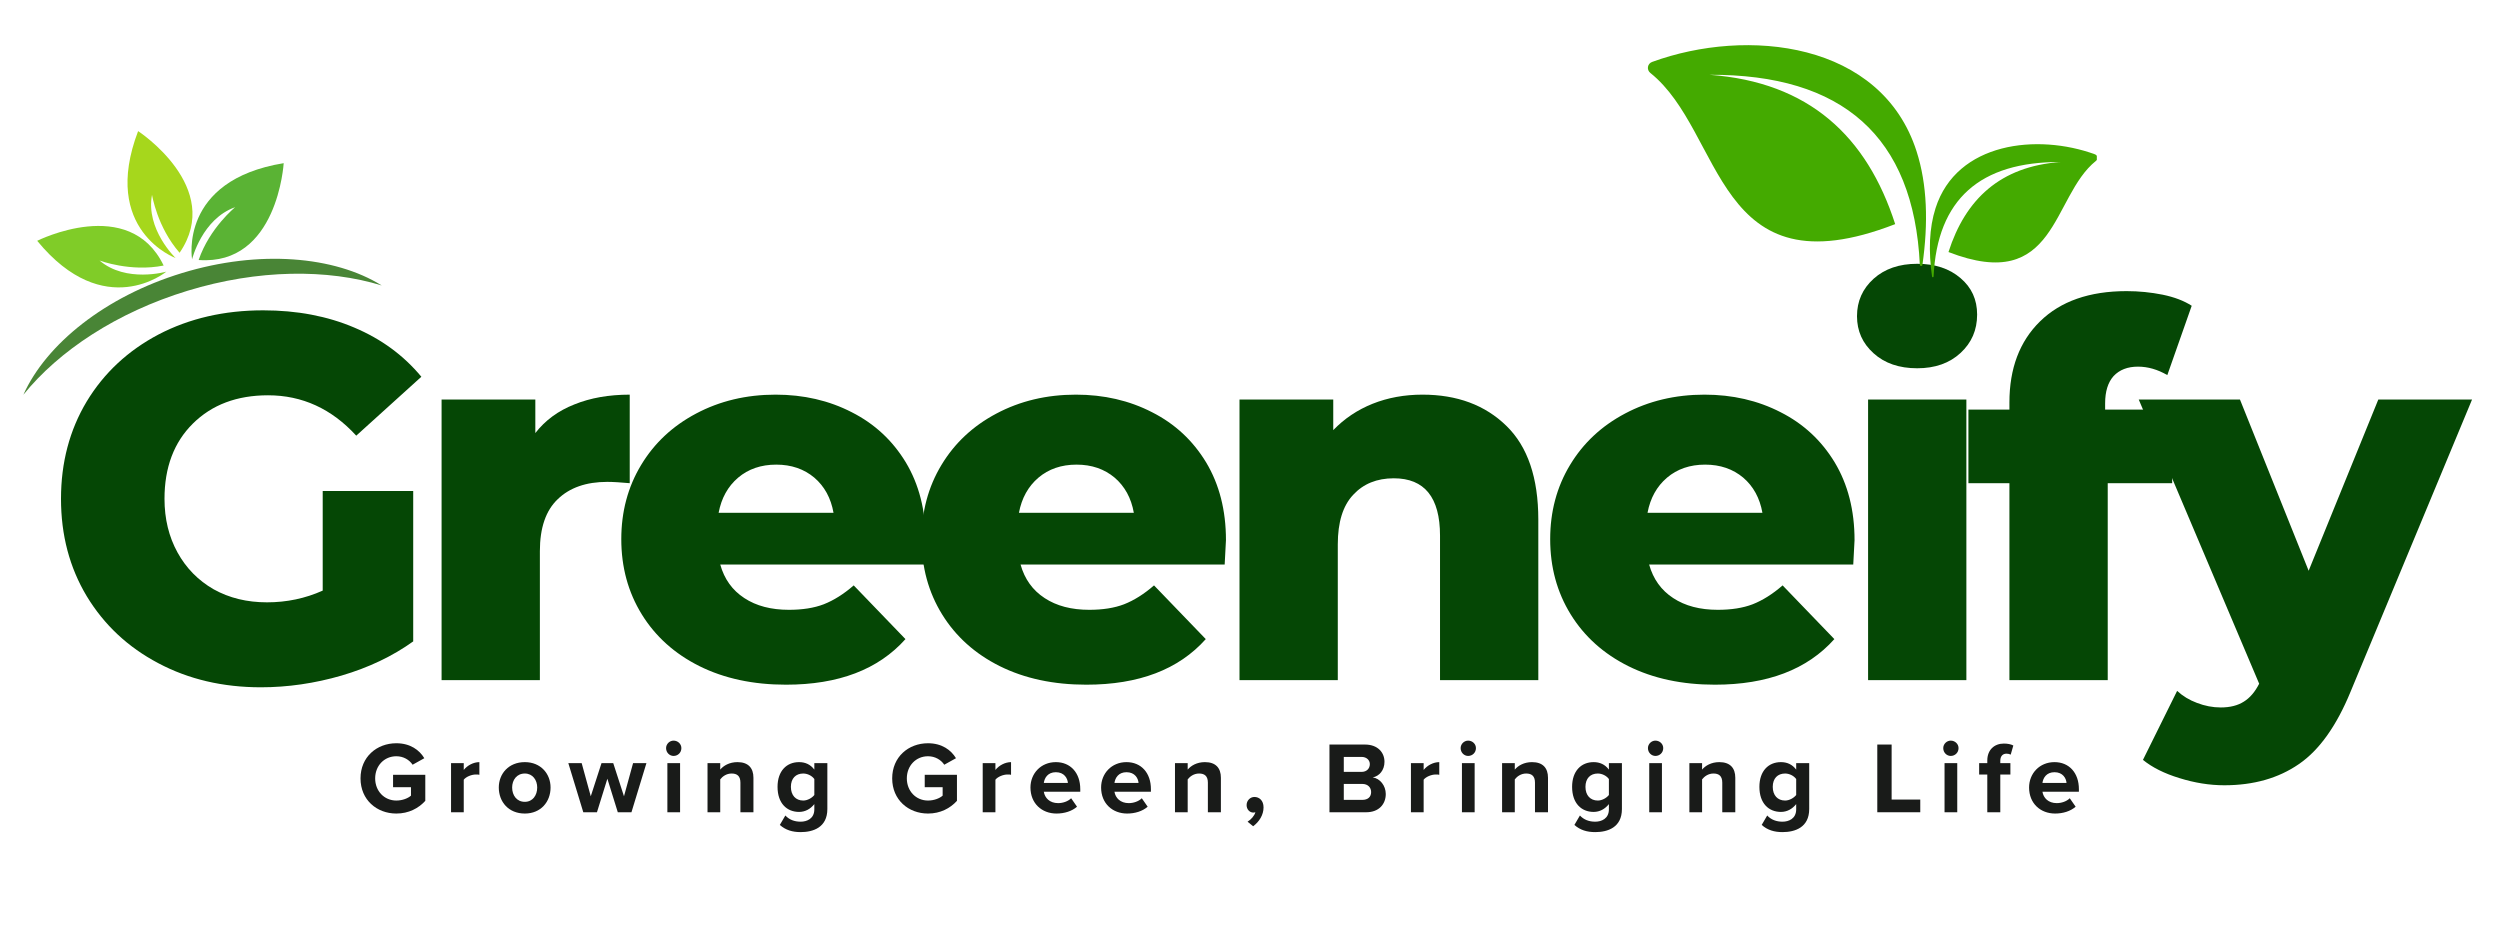 <?xml version="1.0" encoding="UTF-8"?> <svg xmlns="http://www.w3.org/2000/svg" xmlns:xlink="http://www.w3.org/1999/xlink" width="160" zoomAndPan="magnify" viewBox="0 0 120 45" height="60" preserveAspectRatio="xMidYMid meet" version="1.0"><defs><g></g><clipPath id="22f74ef1a2"><path d="M 1 10 L 8 10 L 8 14 L 1 14 Z M 1 10 " clip-rule="nonzero"></path></clipPath><clipPath id="f2888cb104"><path d="M -1.949 8.91 L 15.27 3.656 L 18.332 13.699 L 1.113 18.953 Z M -1.949 8.91 " clip-rule="nonzero"></path></clipPath><clipPath id="0916756f02"><path d="M -1.949 8.91 L 15.27 3.656 L 18.332 13.699 L 1.113 18.953 Z M -1.949 8.91 " clip-rule="nonzero"></path></clipPath><clipPath id="44993c0103"><path d="M -1.949 8.91 L 15.27 3.656 L 18.332 13.699 L 1.113 18.953 Z M -1.949 8.91 " clip-rule="nonzero"></path></clipPath><clipPath id="ee207eb40e"><path d="M 6 6 L 10 6 L 10 13 L 6 13 Z M 6 6 " clip-rule="nonzero"></path></clipPath><clipPath id="a22ff53250"><path d="M -1.949 8.91 L 15.27 3.656 L 18.332 13.699 L 1.113 18.953 Z M -1.949 8.91 " clip-rule="nonzero"></path></clipPath><clipPath id="1e71ba371f"><path d="M -1.949 8.91 L 15.27 3.656 L 18.332 13.699 L 1.113 18.953 Z M -1.949 8.91 " clip-rule="nonzero"></path></clipPath><clipPath id="4f9b3f7e59"><path d="M -1.949 8.91 L 15.27 3.656 L 18.332 13.699 L 1.113 18.953 Z M -1.949 8.91 " clip-rule="nonzero"></path></clipPath><clipPath id="02ea71d648"><path d="M 9 7 L 14 7 L 14 13 L 9 13 Z M 9 7 " clip-rule="nonzero"></path></clipPath><clipPath id="b2061fd1a1"><path d="M -1.949 8.91 L 15.27 3.656 L 18.332 13.699 L 1.113 18.953 Z M -1.949 8.91 " clip-rule="nonzero"></path></clipPath><clipPath id="e46e0dde40"><path d="M -1.949 8.91 L 15.27 3.656 L 18.332 13.699 L 1.113 18.953 Z M -1.949 8.91 " clip-rule="nonzero"></path></clipPath><clipPath id="9d84d24d90"><path d="M -1.949 8.91 L 15.27 3.656 L 18.332 13.699 L 1.113 18.953 Z M -1.949 8.91 " clip-rule="nonzero"></path></clipPath><clipPath id="cbcf763c6a"><path d="M 1 12 L 19 12 L 19 19 L 1 19 Z M 1 12 " clip-rule="nonzero"></path></clipPath><clipPath id="366645272b"><path d="M -1.949 8.91 L 15.27 3.656 L 18.332 13.699 L 1.113 18.953 Z M -1.949 8.91 " clip-rule="nonzero"></path></clipPath><clipPath id="55d3c44cfa"><path d="M -1.949 8.91 L 15.27 3.656 L 18.332 13.699 L 1.113 18.953 Z M -1.949 8.91 " clip-rule="nonzero"></path></clipPath><clipPath id="a84f530eca"><path d="M -1.949 8.91 L 15.27 3.656 L 18.332 13.699 L 1.113 18.953 Z M -1.949 8.91 " clip-rule="nonzero"></path></clipPath><clipPath id="6d2dde0450"><path d="M 79.027 2 L 92.562 2 L 92.562 13 L 79.027 13 Z M 79.027 2 " clip-rule="nonzero"></path></clipPath><clipPath id="dab9bf00b5"><path d="M 92.566 6.398 L 100.648 6.398 L 100.648 14 L 92.566 14 Z M 92.566 6.398 " clip-rule="nonzero"></path></clipPath></defs><g fill="#054705" fill-opacity="1"><g transform="translate(2.084, 32.646)"><g><path d="M 13.406 -9.078 L 17.75 -9.078 L 17.75 -1.859 C 16.758 -1.148 15.613 -0.602 14.312 -0.219 C 13.02 0.156 11.727 0.344 10.438 0.344 C 8.613 0.344 6.973 -0.039 5.516 -0.812 C 4.055 -1.582 2.91 -2.656 2.078 -4.031 C 1.254 -5.406 0.844 -6.961 0.844 -8.703 C 0.844 -10.441 1.254 -12 2.078 -13.375 C 2.91 -14.75 4.062 -15.82 5.531 -16.594 C 7.008 -17.363 8.68 -17.75 10.547 -17.75 C 12.172 -17.75 13.629 -17.473 14.922 -16.922 C 16.211 -16.379 17.285 -15.594 18.141 -14.562 L 15.016 -11.734 C 13.836 -13.023 12.426 -13.672 10.781 -13.672 C 9.289 -13.672 8.086 -13.219 7.172 -12.312 C 6.266 -11.414 5.812 -10.211 5.812 -8.703 C 5.812 -7.742 6.02 -6.883 6.438 -6.125 C 6.852 -5.375 7.43 -4.785 8.172 -4.359 C 8.922 -3.941 9.773 -3.734 10.734 -3.734 C 11.68 -3.734 12.57 -3.922 13.406 -4.297 Z M 13.406 -9.078 "></path></g></g></g><g fill="#054705" fill-opacity="1"><g transform="translate(19.68, 32.646)"><g><path d="M 6.016 -11.859 C 6.492 -12.473 7.117 -12.93 7.891 -13.234 C 8.66 -13.547 9.547 -13.703 10.547 -13.703 L 10.547 -9.453 C 10.109 -9.492 9.75 -9.516 9.469 -9.516 C 8.457 -9.516 7.664 -9.238 7.094 -8.688 C 6.52 -8.145 6.234 -7.312 6.234 -6.188 L 6.234 0 L 1.516 0 L 1.516 -13.469 L 6.016 -13.469 Z M 6.016 -11.859 "></path></g></g></g><g fill="#054705" fill-opacity="1"><g transform="translate(29.15, 32.646)"><g><path d="M 15.281 -6.719 C 15.281 -6.676 15.258 -6.285 15.219 -5.547 L 5.422 -5.547 C 5.617 -4.848 6.004 -4.312 6.578 -3.938 C 7.148 -3.562 7.863 -3.375 8.719 -3.375 C 9.363 -3.375 9.922 -3.461 10.391 -3.641 C 10.867 -3.828 11.348 -4.129 11.828 -4.547 L 14.312 -1.969 C 13.008 -0.508 11.098 0.219 8.578 0.219 C 7.004 0.219 5.617 -0.078 4.422 -0.672 C 3.234 -1.266 2.312 -2.094 1.656 -3.156 C 1 -4.219 0.672 -5.422 0.672 -6.766 C 0.672 -8.086 0.988 -9.273 1.625 -10.328 C 2.258 -11.379 3.141 -12.203 4.266 -12.797 C 5.398 -13.398 6.672 -13.703 8.078 -13.703 C 9.422 -13.703 10.641 -13.422 11.734 -12.859 C 12.828 -12.305 13.691 -11.504 14.328 -10.453 C 14.961 -9.398 15.281 -8.156 15.281 -6.719 Z M 8.109 -10.344 C 7.379 -10.344 6.77 -10.133 6.281 -9.719 C 5.789 -9.301 5.477 -8.738 5.344 -8.031 L 10.859 -8.031 C 10.734 -8.738 10.426 -9.301 9.938 -9.719 C 9.445 -10.133 8.836 -10.344 8.109 -10.344 Z M 8.109 -10.344 "></path></g></g></g><g fill="#054705" fill-opacity="1"><g transform="translate(43.565, 32.646)"><g><path d="M 15.281 -6.719 C 15.281 -6.676 15.258 -6.285 15.219 -5.547 L 5.422 -5.547 C 5.617 -4.848 6.004 -4.312 6.578 -3.938 C 7.148 -3.562 7.863 -3.375 8.719 -3.375 C 9.363 -3.375 9.922 -3.461 10.391 -3.641 C 10.867 -3.828 11.348 -4.129 11.828 -4.547 L 14.312 -1.969 C 13.008 -0.508 11.098 0.219 8.578 0.219 C 7.004 0.219 5.617 -0.078 4.422 -0.672 C 3.234 -1.266 2.312 -2.094 1.656 -3.156 C 1 -4.219 0.672 -5.422 0.672 -6.766 C 0.672 -8.086 0.988 -9.273 1.625 -10.328 C 2.258 -11.379 3.141 -12.203 4.266 -12.797 C 5.398 -13.398 6.672 -13.703 8.078 -13.703 C 9.422 -13.703 10.641 -13.422 11.734 -12.859 C 12.828 -12.305 13.691 -11.504 14.328 -10.453 C 14.961 -9.398 15.281 -8.156 15.281 -6.719 Z M 8.109 -10.344 C 7.379 -10.344 6.77 -10.133 6.281 -9.719 C 5.789 -9.301 5.477 -8.738 5.344 -8.031 L 10.859 -8.031 C 10.734 -8.738 10.426 -9.301 9.938 -9.719 C 9.445 -10.133 8.836 -10.344 8.109 -10.344 Z M 8.109 -10.344 "></path></g></g></g><g fill="#054705" fill-opacity="1"><g transform="translate(57.98, 32.646)"><g><path d="M 10.297 -13.703 C 11.961 -13.703 13.305 -13.203 14.328 -12.203 C 15.348 -11.211 15.859 -9.711 15.859 -7.703 L 15.859 0 L 11.141 0 L 11.141 -6.938 C 11.141 -8.77 10.398 -9.688 8.922 -9.688 C 8.109 -9.688 7.457 -9.422 6.969 -8.891 C 6.477 -8.367 6.234 -7.578 6.234 -6.516 L 6.234 0 L 1.516 0 L 1.516 -13.469 L 6.016 -13.469 L 6.016 -12 C 6.547 -12.551 7.176 -12.973 7.906 -13.266 C 8.633 -13.555 9.43 -13.703 10.297 -13.703 Z M 10.297 -13.703 "></path></g></g></g><g fill="#054705" fill-opacity="1"><g transform="translate(73.737, 32.646)"><g><path d="M 15.281 -6.719 C 15.281 -6.676 15.258 -6.285 15.219 -5.547 L 5.422 -5.547 C 5.617 -4.848 6.004 -4.312 6.578 -3.938 C 7.148 -3.562 7.863 -3.375 8.719 -3.375 C 9.363 -3.375 9.922 -3.461 10.391 -3.641 C 10.867 -3.828 11.348 -4.129 11.828 -4.547 L 14.312 -1.969 C 13.008 -0.508 11.098 0.219 8.578 0.219 C 7.004 0.219 5.617 -0.078 4.422 -0.672 C 3.234 -1.266 2.312 -2.094 1.656 -3.156 C 1 -4.219 0.672 -5.422 0.672 -6.766 C 0.672 -8.086 0.988 -9.273 1.625 -10.328 C 2.258 -11.379 3.141 -12.203 4.266 -12.797 C 5.398 -13.398 6.672 -13.703 8.078 -13.703 C 9.422 -13.703 10.641 -13.422 11.734 -12.859 C 12.828 -12.305 13.691 -11.504 14.328 -10.453 C 14.961 -9.398 15.281 -8.156 15.281 -6.719 Z M 8.109 -10.344 C 7.379 -10.344 6.77 -10.133 6.281 -9.719 C 5.789 -9.301 5.477 -8.738 5.344 -8.031 L 10.859 -8.031 C 10.734 -8.738 10.426 -9.301 9.938 -9.719 C 9.445 -10.133 8.836 -10.344 8.109 -10.344 Z M 8.109 -10.344 "></path></g></g></g><g fill="#054705" fill-opacity="1"><g transform="translate(88.152, 32.646)"><g><path d="M 1.516 -13.469 L 6.234 -13.469 L 6.234 0 L 1.516 0 Z M 3.875 -14.969 C 3.008 -14.969 2.312 -15.207 1.781 -15.688 C 1.25 -16.164 0.984 -16.758 0.984 -17.469 C 0.984 -18.188 1.25 -18.785 1.781 -19.266 C 2.312 -19.742 3.008 -19.984 3.875 -19.984 C 4.727 -19.984 5.422 -19.754 5.953 -19.297 C 6.484 -18.848 6.75 -18.266 6.75 -17.547 C 6.75 -16.805 6.484 -16.191 5.953 -15.703 C 5.422 -15.211 4.727 -14.969 3.875 -14.969 Z M 3.875 -14.969 "></path></g></g></g><g fill="#054705" fill-opacity="1"><g transform="translate(94.39, 32.646)"><g><path d="M 6.656 -12.984 L 9.875 -12.984 L 9.875 -9.453 L 6.781 -9.453 L 6.781 0 L 2.062 0 L 2.062 -9.453 L 0.094 -9.453 L 0.094 -12.984 L 2.062 -12.984 L 2.062 -13.328 C 2.062 -14.961 2.551 -16.258 3.531 -17.219 C 4.52 -18.188 5.906 -18.672 7.688 -18.672 C 8.281 -18.672 8.859 -18.613 9.422 -18.5 C 9.984 -18.383 10.445 -18.207 10.812 -17.969 L 9.641 -14.641 C 9.18 -14.91 8.711 -15.047 8.234 -15.047 C 7.734 -15.047 7.344 -14.895 7.062 -14.594 C 6.789 -14.289 6.656 -13.852 6.656 -13.281 Z M 6.656 -12.984 "></path></g></g></g><g fill="#054705" fill-opacity="1"><g transform="translate(102.94, 32.646)"><g><path d="M 15.719 -13.469 L 9.891 0.547 C 9.211 2.203 8.383 3.363 7.406 4.031 C 6.426 4.707 5.234 5.047 3.828 5.047 C 3.117 5.047 2.398 4.93 1.672 4.703 C 0.953 4.484 0.367 4.191 -0.078 3.828 L 1.562 0.516 C 1.832 0.766 2.148 0.957 2.516 1.094 C 2.891 1.238 3.27 1.312 3.656 1.312 C 4.102 1.312 4.473 1.219 4.766 1.031 C 5.055 0.852 5.301 0.566 5.5 0.172 L -0.281 -13.469 L 4.578 -13.469 L 7.875 -5.25 L 11.219 -13.469 Z M 15.719 -13.469 "></path></g></g></g><g fill="#191b19" fill-opacity="1"><g transform="translate(17.133, 38.988)"><g><path d="M 0.172 -1.625 C 0.172 -0.594 0.953 0.062 1.891 0.062 C 2.484 0.062 2.953 -0.188 3.281 -0.547 L 3.281 -1.797 L 1.734 -1.797 L 1.734 -1.203 L 2.594 -1.203 L 2.594 -0.797 C 2.453 -0.672 2.188 -0.562 1.891 -0.562 C 1.312 -0.562 0.875 -1.016 0.875 -1.625 C 0.875 -2.234 1.312 -2.688 1.891 -2.688 C 2.234 -2.688 2.516 -2.516 2.672 -2.281 L 3.234 -2.594 C 3 -2.984 2.562 -3.312 1.891 -3.312 C 0.953 -3.312 0.172 -2.656 0.172 -1.625 Z M 0.172 -1.625 "></path></g></g></g><g fill="#191b19" fill-opacity="1"><g transform="translate(21.338, 38.988)"><g><path d="M 0.922 0 L 0.922 -1.562 C 1.031 -1.703 1.297 -1.812 1.5 -1.812 C 1.578 -1.812 1.641 -1.812 1.672 -1.797 L 1.672 -2.406 C 1.391 -2.406 1.094 -2.25 0.922 -2.031 L 0.922 -2.359 L 0.312 -2.359 L 0.312 0 Z M 0.922 0 "></path></g></g></g><g fill="#191b19" fill-opacity="1"><g transform="translate(23.786, 38.988)"><g><path d="M 1.406 0.062 C 2.172 0.062 2.641 -0.5 2.641 -1.188 C 2.641 -1.844 2.172 -2.406 1.406 -2.406 C 0.625 -2.406 0.156 -1.844 0.156 -1.188 C 0.156 -0.5 0.625 0.062 1.406 0.062 Z M 1.406 -0.5 C 1.016 -0.5 0.797 -0.812 0.797 -1.188 C 0.797 -1.547 1.016 -1.859 1.406 -1.859 C 1.781 -1.859 2 -1.547 2 -1.188 C 2 -0.812 1.781 -0.5 1.406 -0.5 Z M 1.406 -0.5 "></path></g></g></g><g fill="#191b19" fill-opacity="1"><g transform="translate(27.279, 38.988)"><g><path d="M 3.031 0 L 3.75 -2.359 L 3.109 -2.359 L 2.672 -0.766 L 2.156 -2.359 L 1.594 -2.359 L 1.078 -0.766 L 0.641 -2.359 L 0 -2.359 L 0.719 0 L 1.375 0 L 1.875 -1.609 L 2.375 0 Z M 3.031 0 "></path></g></g></g><g fill="#191b19" fill-opacity="1"><g transform="translate(31.722, 38.988)"><g><path d="M 0.609 -2.703 C 0.812 -2.703 0.984 -2.859 0.984 -3.078 C 0.984 -3.281 0.812 -3.438 0.609 -3.438 C 0.422 -3.438 0.25 -3.281 0.25 -3.078 C 0.25 -2.859 0.422 -2.703 0.609 -2.703 Z M 0.922 0 L 0.922 -2.359 L 0.312 -2.359 L 0.312 0 Z M 0.922 0 "></path></g></g></g><g fill="#191b19" fill-opacity="1"><g transform="translate(33.649, 38.988)"><g><path d="M 2.516 0 L 2.516 -1.656 C 2.516 -2.125 2.266 -2.406 1.75 -2.406 C 1.359 -2.406 1.078 -2.234 0.922 -2.047 L 0.922 -2.359 L 0.312 -2.359 L 0.312 0 L 0.922 0 L 0.922 -1.578 C 1.031 -1.719 1.219 -1.859 1.469 -1.859 C 1.719 -1.859 1.891 -1.75 1.891 -1.422 L 1.891 0 Z M 2.516 0 "></path></g></g></g><g fill="#191b19" fill-opacity="1"><g transform="translate(37.166, 38.988)"><g><path d="M 0.266 0.609 C 0.547 0.859 0.875 0.953 1.266 0.953 C 1.859 0.953 2.547 0.734 2.547 -0.156 L 2.547 -2.359 L 1.922 -2.359 L 1.922 -2.047 C 1.734 -2.297 1.484 -2.406 1.188 -2.406 C 0.594 -2.406 0.156 -1.984 0.156 -1.219 C 0.156 -0.422 0.609 -0.016 1.188 -0.016 C 1.484 -0.016 1.734 -0.156 1.922 -0.391 L 1.922 -0.141 C 1.922 0.312 1.562 0.453 1.266 0.453 C 0.969 0.453 0.719 0.359 0.531 0.156 Z M 1.922 -0.828 C 1.812 -0.688 1.594 -0.562 1.391 -0.562 C 1.031 -0.562 0.797 -0.812 0.797 -1.219 C 0.797 -1.625 1.031 -1.859 1.391 -1.859 C 1.594 -1.859 1.812 -1.75 1.922 -1.594 Z M 1.922 -0.828 "></path></g></g></g><g fill="#191b19" fill-opacity="1"><g transform="translate(40.712, 38.988)"><g></g></g></g><g fill="#191b19" fill-opacity="1"><g transform="translate(42.653, 38.988)"><g><path d="M 0.172 -1.625 C 0.172 -0.594 0.953 0.062 1.891 0.062 C 2.484 0.062 2.953 -0.188 3.281 -0.547 L 3.281 -1.797 L 1.734 -1.797 L 1.734 -1.203 L 2.594 -1.203 L 2.594 -0.797 C 2.453 -0.672 2.188 -0.562 1.891 -0.562 C 1.312 -0.562 0.875 -1.016 0.875 -1.625 C 0.875 -2.234 1.312 -2.688 1.891 -2.688 C 2.234 -2.688 2.516 -2.516 2.672 -2.281 L 3.234 -2.594 C 3 -2.984 2.562 -3.312 1.891 -3.312 C 0.953 -3.312 0.172 -2.656 0.172 -1.625 Z M 0.172 -1.625 "></path></g></g></g><g fill="#191b19" fill-opacity="1"><g transform="translate(46.858, 38.988)"><g><path d="M 0.922 0 L 0.922 -1.562 C 1.031 -1.703 1.297 -1.812 1.5 -1.812 C 1.578 -1.812 1.641 -1.812 1.672 -1.797 L 1.672 -2.406 C 1.391 -2.406 1.094 -2.25 0.922 -2.031 L 0.922 -2.359 L 0.312 -2.359 L 0.312 0 Z M 0.922 0 "></path></g></g></g><g fill="#191b19" fill-opacity="1"><g transform="translate(49.306, 38.988)"><g><path d="M 0.156 -1.188 C 0.156 -0.422 0.703 0.062 1.406 0.062 C 1.781 0.062 2.141 -0.047 2.391 -0.266 L 2.109 -0.672 C 1.953 -0.516 1.703 -0.438 1.484 -0.438 C 1.078 -0.438 0.844 -0.688 0.797 -0.984 L 2.547 -0.984 L 2.547 -1.109 C 2.547 -1.891 2.078 -2.406 1.375 -2.406 C 0.656 -2.406 0.156 -1.859 0.156 -1.188 Z M 1.375 -1.922 C 1.781 -1.922 1.938 -1.625 1.953 -1.406 L 0.797 -1.406 C 0.828 -1.641 0.984 -1.922 1.375 -1.922 Z M 1.375 -1.922 "></path></g></g></g><g fill="#191b19" fill-opacity="1"><g transform="translate(52.697, 38.988)"><g><path d="M 0.156 -1.188 C 0.156 -0.422 0.703 0.062 1.406 0.062 C 1.781 0.062 2.141 -0.047 2.391 -0.266 L 2.109 -0.672 C 1.953 -0.516 1.703 -0.438 1.484 -0.438 C 1.078 -0.438 0.844 -0.688 0.797 -0.984 L 2.547 -0.984 L 2.547 -1.109 C 2.547 -1.891 2.078 -2.406 1.375 -2.406 C 0.656 -2.406 0.156 -1.859 0.156 -1.188 Z M 1.375 -1.922 C 1.781 -1.922 1.938 -1.625 1.953 -1.406 L 0.797 -1.406 C 0.828 -1.641 0.984 -1.922 1.375 -1.922 Z M 1.375 -1.922 "></path></g></g></g><g fill="#191b19" fill-opacity="1"><g transform="translate(56.087, 38.988)"><g><path d="M 2.516 0 L 2.516 -1.656 C 2.516 -2.125 2.266 -2.406 1.75 -2.406 C 1.359 -2.406 1.078 -2.234 0.922 -2.047 L 0.922 -2.359 L 0.312 -2.359 L 0.312 0 L 0.922 0 L 0.922 -1.578 C 1.031 -1.719 1.219 -1.859 1.469 -1.859 C 1.719 -1.859 1.891 -1.75 1.891 -1.422 L 1.891 0 Z M 2.516 0 "></path></g></g></g><g fill="#191b19" fill-opacity="1"><g transform="translate(59.603, 38.988)"><g><path d="M 0.547 0.672 C 0.844 0.453 1.047 0.125 1.047 -0.234 C 1.047 -0.562 0.844 -0.734 0.609 -0.734 C 0.406 -0.734 0.234 -0.562 0.234 -0.344 C 0.234 -0.141 0.375 0.016 0.562 0.016 C 0.594 0.016 0.641 0 0.656 0 C 0.609 0.172 0.438 0.359 0.281 0.453 Z M 0.547 0.672 "></path></g></g></g><g fill="#191b19" fill-opacity="1"><g transform="translate(61.545, 38.988)"><g></g></g></g><g fill="#191b19" fill-opacity="1"><g transform="translate(63.486, 38.988)"><g><path d="M 2.094 0 C 2.703 0 3.031 -0.391 3.031 -0.875 C 3.031 -1.281 2.75 -1.625 2.406 -1.672 C 2.719 -1.734 2.969 -2.016 2.969 -2.422 C 2.969 -2.859 2.656 -3.25 2.031 -3.25 L 0.328 -3.25 L 0.328 0 Z M 1.016 -2.656 L 1.875 -2.656 C 2.109 -2.656 2.266 -2.5 2.266 -2.312 C 2.266 -2.094 2.109 -1.938 1.875 -1.938 L 1.016 -1.938 Z M 1.016 -1.359 L 1.906 -1.359 C 2.172 -1.359 2.328 -1.188 2.328 -0.969 C 2.328 -0.734 2.172 -0.594 1.906 -0.594 L 1.016 -0.594 Z M 1.016 -1.359 "></path></g></g></g><g fill="#191b19" fill-opacity="1"><g transform="translate(67.413, 38.988)"><g><path d="M 0.922 0 L 0.922 -1.562 C 1.031 -1.703 1.297 -1.812 1.5 -1.812 C 1.578 -1.812 1.641 -1.812 1.672 -1.797 L 1.672 -2.406 C 1.391 -2.406 1.094 -2.25 0.922 -2.031 L 0.922 -2.359 L 0.312 -2.359 L 0.312 0 Z M 0.922 0 "></path></g></g></g><g fill="#191b19" fill-opacity="1"><g transform="translate(69.861, 38.988)"><g><path d="M 0.609 -2.703 C 0.812 -2.703 0.984 -2.859 0.984 -3.078 C 0.984 -3.281 0.812 -3.438 0.609 -3.438 C 0.422 -3.438 0.25 -3.281 0.25 -3.078 C 0.25 -2.859 0.422 -2.703 0.609 -2.703 Z M 0.922 0 L 0.922 -2.359 L 0.312 -2.359 L 0.312 0 Z M 0.922 0 "></path></g></g></g><g fill="#191b19" fill-opacity="1"><g transform="translate(71.788, 38.988)"><g><path d="M 2.516 0 L 2.516 -1.656 C 2.516 -2.125 2.266 -2.406 1.75 -2.406 C 1.359 -2.406 1.078 -2.234 0.922 -2.047 L 0.922 -2.359 L 0.312 -2.359 L 0.312 0 L 0.922 0 L 0.922 -1.578 C 1.031 -1.719 1.219 -1.859 1.469 -1.859 C 1.719 -1.859 1.891 -1.75 1.891 -1.422 L 1.891 0 Z M 2.516 0 "></path></g></g></g><g fill="#191b19" fill-opacity="1"><g transform="translate(75.305, 38.988)"><g><path d="M 0.266 0.609 C 0.547 0.859 0.875 0.953 1.266 0.953 C 1.859 0.953 2.547 0.734 2.547 -0.156 L 2.547 -2.359 L 1.922 -2.359 L 1.922 -2.047 C 1.734 -2.297 1.484 -2.406 1.188 -2.406 C 0.594 -2.406 0.156 -1.984 0.156 -1.219 C 0.156 -0.422 0.609 -0.016 1.188 -0.016 C 1.484 -0.016 1.734 -0.156 1.922 -0.391 L 1.922 -0.141 C 1.922 0.312 1.562 0.453 1.266 0.453 C 0.969 0.453 0.719 0.359 0.531 0.156 Z M 1.922 -0.828 C 1.812 -0.688 1.594 -0.562 1.391 -0.562 C 1.031 -0.562 0.797 -0.812 0.797 -1.219 C 0.797 -1.625 1.031 -1.859 1.391 -1.859 C 1.594 -1.859 1.812 -1.75 1.922 -1.594 Z M 1.922 -0.828 "></path></g></g></g><g fill="#191b19" fill-opacity="1"><g transform="translate(78.851, 38.988)"><g><path d="M 0.609 -2.703 C 0.812 -2.703 0.984 -2.859 0.984 -3.078 C 0.984 -3.281 0.812 -3.438 0.609 -3.438 C 0.422 -3.438 0.25 -3.281 0.25 -3.078 C 0.25 -2.859 0.422 -2.703 0.609 -2.703 Z M 0.922 0 L 0.922 -2.359 L 0.312 -2.359 L 0.312 0 Z M 0.922 0 "></path></g></g></g><g fill="#191b19" fill-opacity="1"><g transform="translate(80.778, 38.988)"><g><path d="M 2.516 0 L 2.516 -1.656 C 2.516 -2.125 2.266 -2.406 1.75 -2.406 C 1.359 -2.406 1.078 -2.234 0.922 -2.047 L 0.922 -2.359 L 0.312 -2.359 L 0.312 0 L 0.922 0 L 0.922 -1.578 C 1.031 -1.719 1.219 -1.859 1.469 -1.859 C 1.719 -1.859 1.891 -1.75 1.891 -1.422 L 1.891 0 Z M 2.516 0 "></path></g></g></g><g fill="#191b19" fill-opacity="1"><g transform="translate(84.295, 38.988)"><g><path d="M 0.266 0.609 C 0.547 0.859 0.875 0.953 1.266 0.953 C 1.859 0.953 2.547 0.734 2.547 -0.156 L 2.547 -2.359 L 1.922 -2.359 L 1.922 -2.047 C 1.734 -2.297 1.484 -2.406 1.188 -2.406 C 0.594 -2.406 0.156 -1.984 0.156 -1.219 C 0.156 -0.422 0.609 -0.016 1.188 -0.016 C 1.484 -0.016 1.734 -0.156 1.922 -0.391 L 1.922 -0.141 C 1.922 0.312 1.562 0.453 1.266 0.453 C 0.969 0.453 0.719 0.359 0.531 0.156 Z M 1.922 -0.828 C 1.812 -0.688 1.594 -0.562 1.391 -0.562 C 1.031 -0.562 0.797 -0.812 0.797 -1.219 C 0.797 -1.625 1.031 -1.859 1.391 -1.859 C 1.594 -1.859 1.812 -1.75 1.922 -1.594 Z M 1.922 -0.828 "></path></g></g></g><g fill="#191b19" fill-opacity="1"><g transform="translate(87.841, 38.988)"><g></g></g></g><g fill="#191b19" fill-opacity="1"><g transform="translate(89.782, 38.988)"><g><path d="M 2.391 0 L 2.391 -0.609 L 1.016 -0.609 L 1.016 -3.25 L 0.328 -3.25 L 0.328 0 Z M 2.391 0 "></path></g></g></g><g fill="#191b19" fill-opacity="1"><g transform="translate(93.026, 38.988)"><g><path d="M 0.609 -2.703 C 0.812 -2.703 0.984 -2.859 0.984 -3.078 C 0.984 -3.281 0.812 -3.438 0.609 -3.438 C 0.422 -3.438 0.25 -3.281 0.25 -3.078 C 0.25 -2.859 0.422 -2.703 0.609 -2.703 Z M 0.922 0 L 0.922 -2.359 L 0.312 -2.359 L 0.312 0 Z M 0.922 0 "></path></g></g></g><g fill="#191b19" fill-opacity="1"><g transform="translate(94.952, 38.988)"><g><path d="M 1.547 -1.812 L 1.547 -2.359 L 1.062 -2.359 L 1.062 -2.469 C 1.062 -2.703 1.188 -2.812 1.359 -2.812 C 1.438 -2.812 1.5 -2.797 1.562 -2.766 L 1.688 -3.203 C 1.578 -3.266 1.406 -3.297 1.234 -3.297 C 0.781 -3.297 0.438 -3 0.438 -2.484 L 0.438 -2.359 L 0.047 -2.359 L 0.047 -1.812 L 0.438 -1.812 L 0.438 0 L 1.062 0 L 1.062 -1.812 Z M 1.547 -1.812 "></path></g></g></g><g fill="#191b19" fill-opacity="1"><g transform="translate(97.24, 38.988)"><g><path d="M 0.156 -1.188 C 0.156 -0.422 0.703 0.062 1.406 0.062 C 1.781 0.062 2.141 -0.047 2.391 -0.266 L 2.109 -0.672 C 1.953 -0.516 1.703 -0.438 1.484 -0.438 C 1.078 -0.438 0.844 -0.688 0.797 -0.984 L 2.547 -0.984 L 2.547 -1.109 C 2.547 -1.891 2.078 -2.406 1.375 -2.406 C 0.656 -2.406 0.156 -1.859 0.156 -1.188 Z M 1.375 -1.922 C 1.781 -1.922 1.938 -1.625 1.953 -1.406 L 0.797 -1.406 C 0.828 -1.641 0.984 -1.922 1.375 -1.922 Z M 1.375 -1.922 "></path></g></g></g><g clip-path="url(#22f74ef1a2)"><g clip-path="url(#f2888cb104)"><g clip-path="url(#0916756f02)"><g clip-path="url(#44993c0103)"><path fill="#80cc28" d="M 7.984 13.039 C 7.984 13.039 6.055 13.594 4.777 12.504 C 4.777 12.504 6.254 13.066 7.855 12.746 C 6.211 9.332 1.785 11.559 1.785 11.559 C 5.016 15.496 7.984 13.039 7.984 13.039 " fill-opacity="1" fill-rule="nonzero"></path></g></g></g></g><g clip-path="url(#ee207eb40e)"><g clip-path="url(#a22ff53250)"><g clip-path="url(#1e71ba371f)"><g clip-path="url(#4f9b3f7e59)"><path fill="#a6d71c" d="M 8.43 12.387 C 8.43 12.387 6.984 11.004 7.297 9.352 C 7.297 9.352 7.543 10.906 8.621 12.133 C 10.77 8.996 6.629 6.293 6.629 6.293 C 4.816 11.059 8.43 12.387 8.43 12.387 " fill-opacity="1" fill-rule="nonzero"></path></g></g></g></g><g clip-path="url(#02ea71d648)"><g clip-path="url(#b2061fd1a1)"><g clip-path="url(#e46e0dde40)"><g clip-path="url(#9d84d24d90)"><path fill="#5ab334" d="M 9.219 12.445 C 9.219 12.445 9.699 10.504 11.289 9.945 C 11.289 9.945 10.062 10.938 9.535 12.48 C 13.328 12.762 13.617 7.832 13.617 7.832 C 8.57 8.656 9.219 12.445 9.219 12.445 " fill-opacity="1" fill-rule="nonzero"></path></g></g></g></g><g clip-path="url(#cbcf763c6a)"><g clip-path="url(#366645272b)"><g clip-path="url(#55d3c44cfa)"><g clip-path="url(#a84f530eca)"><path fill="#498536" d="M 9 13.957 C 12.391 12.922 15.727 12.902 18.324 13.703 C 16.059 12.293 12.441 11.977 8.742 13.105 C 5.043 14.234 2.215 16.516 1.121 18.949 C 2.828 16.836 5.609 14.992 9 13.957 " fill-opacity="1" fill-rule="nonzero"></path></g></g></g></g><g clip-path="url(#6d2dde0450)"><path fill="#44aa00" d="M 82.051 3.59 C 88.43 3.559 91.859 6.539 92.152 12.707 C 92.156 12.785 92.27 12.789 92.277 12.711 C 92.562 10.699 92.508 8.859 91.996 7.266 C 90.309 1.996 83.867 1.305 79.301 2.973 C 79.074 3.055 79.027 3.348 79.215 3.5 C 82.781 6.348 82.293 14.129 90.969 10.758 C 89.613 6.547 86.836 3.938 82.051 3.59 " fill-opacity="1" fill-rule="evenodd"></path></g><g clip-path="url(#dab9bf00b5)"><path fill="#44aa00" d="M 98.898 7.777 C 95.055 7.762 92.988 9.555 92.812 13.273 C 92.812 13.32 92.742 13.32 92.738 13.273 C 92.566 12.062 92.598 10.953 92.906 9.992 C 93.922 6.816 97.805 6.402 100.555 7.406 C 100.691 7.457 100.719 7.633 100.605 7.723 C 98.461 9.441 98.75 14.125 93.527 12.098 C 94.34 9.559 96.016 7.988 98.898 7.777 " fill-opacity="1" fill-rule="evenodd"></path></g></svg> 